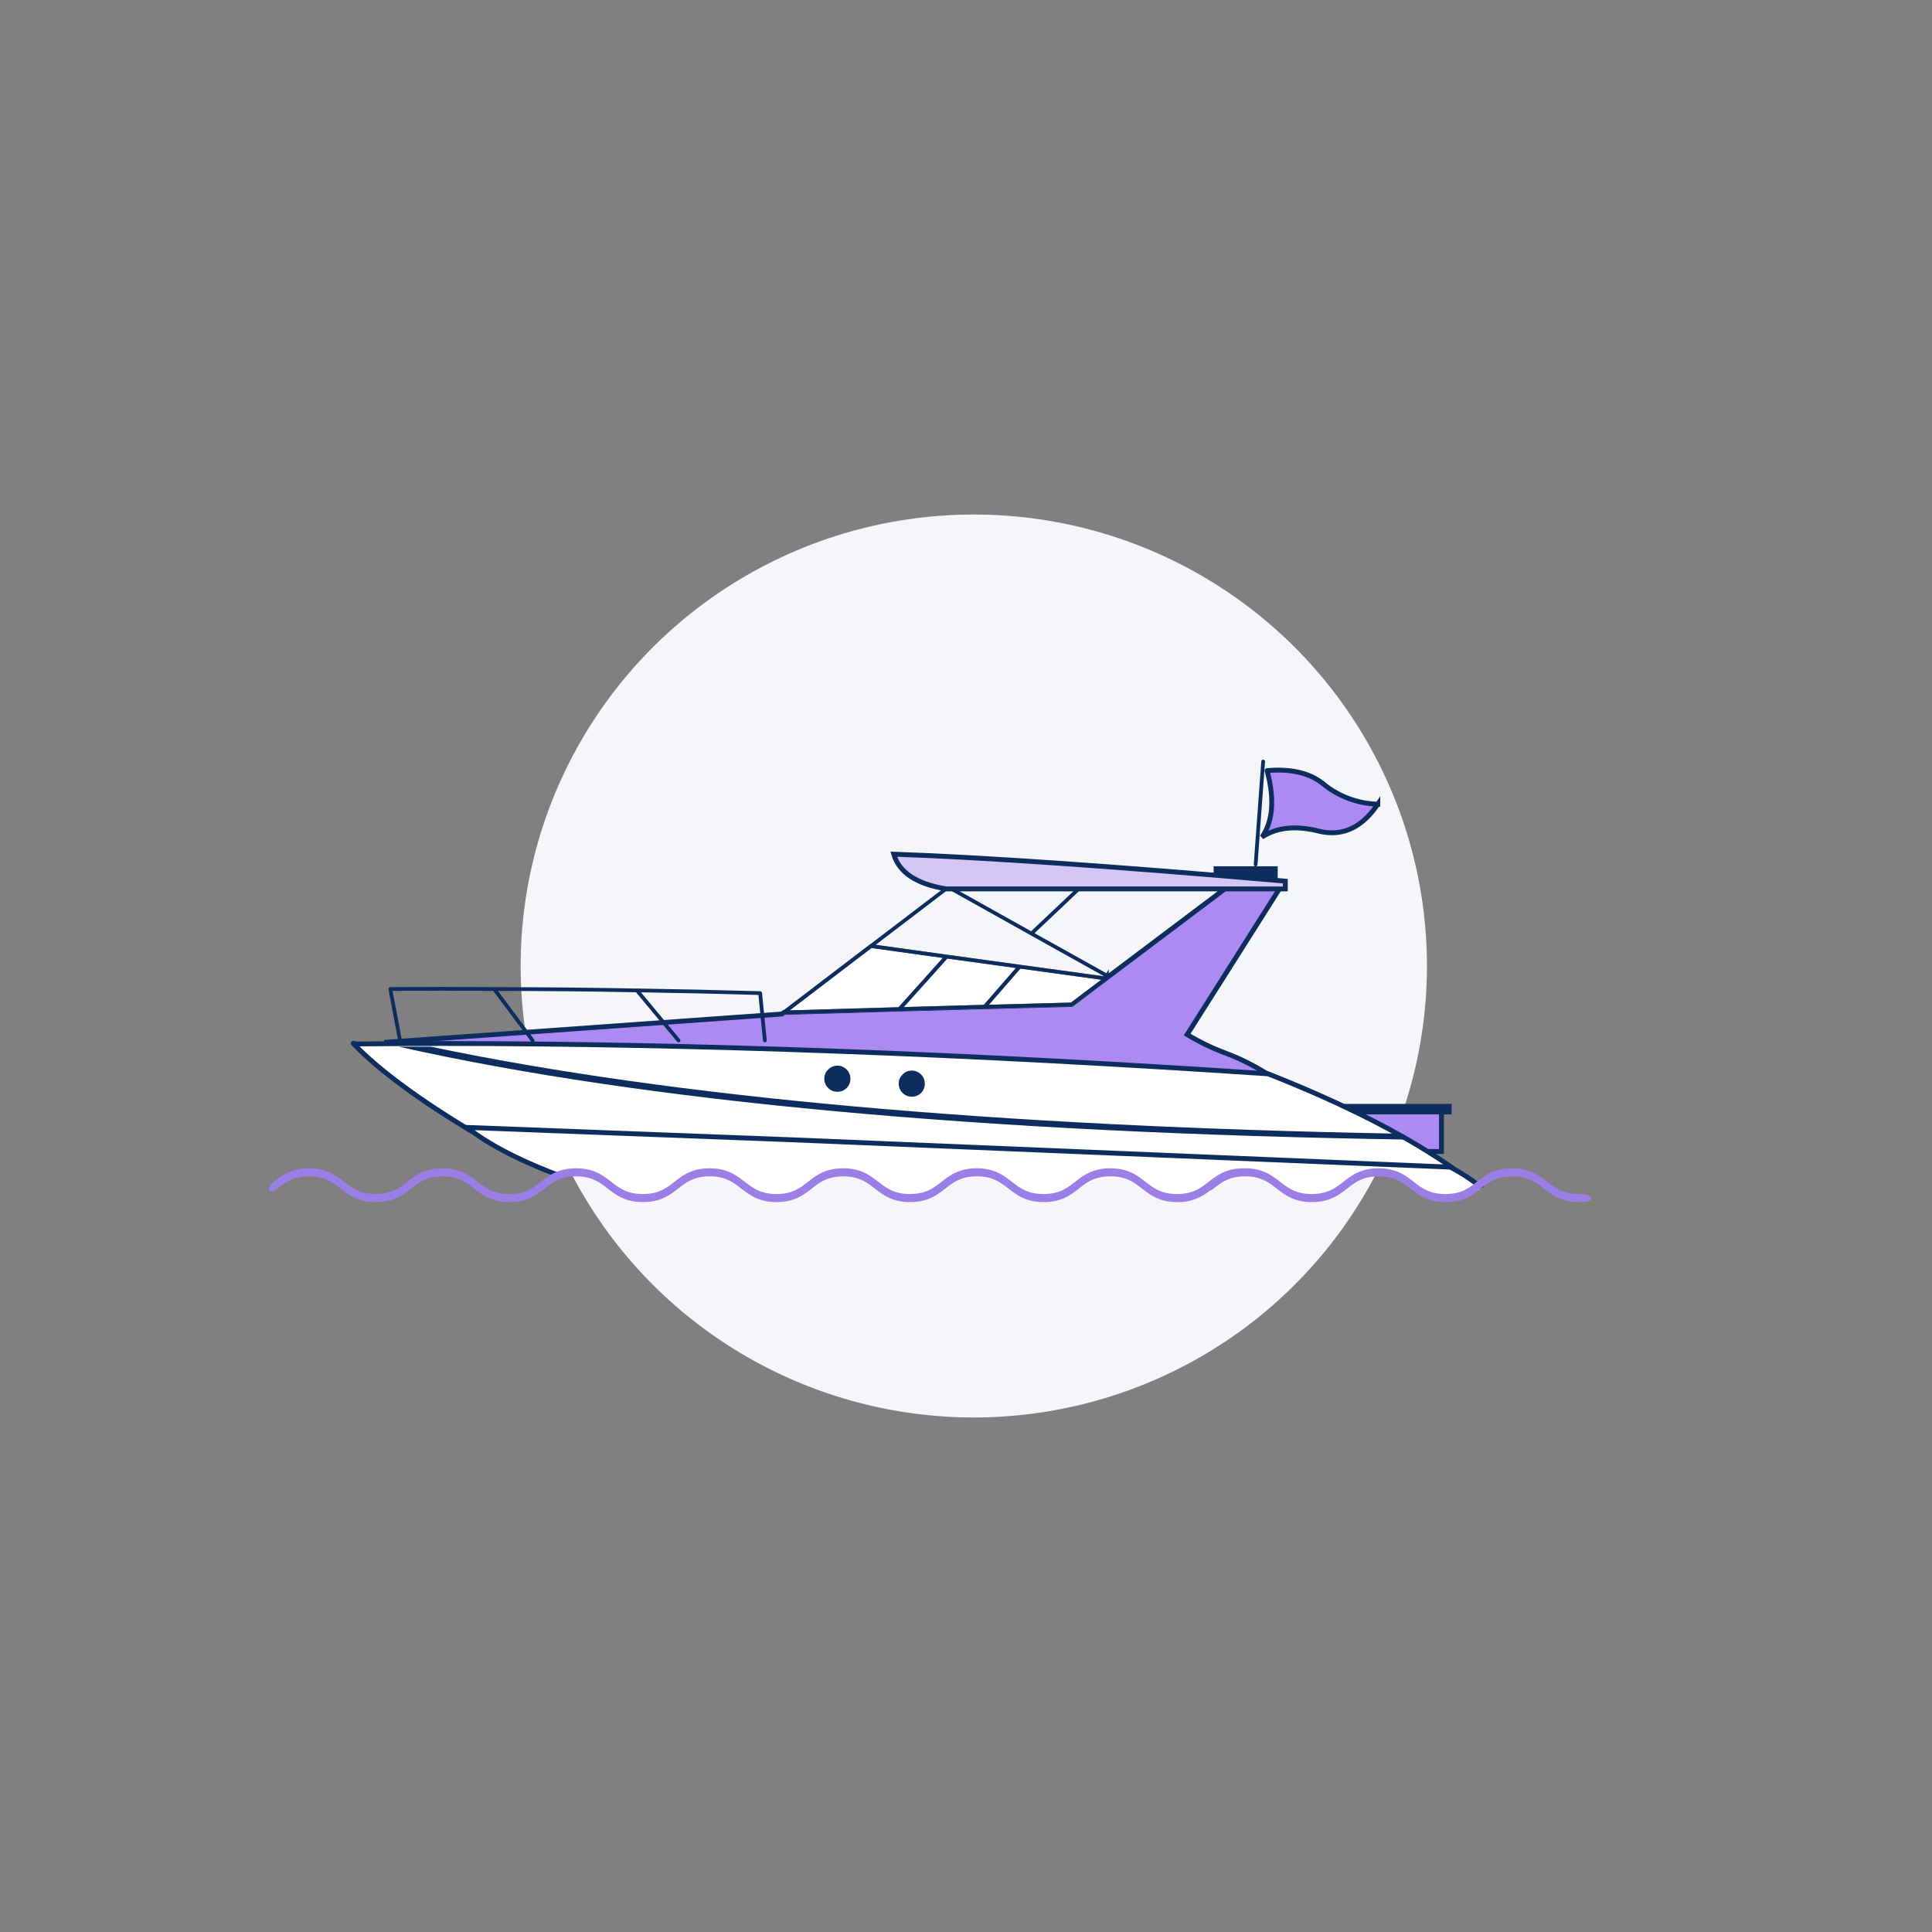<svg xmlns="http://www.w3.org/2000/svg" xmlns:xlink="http://www.w3.org/1999/xlink" width="516" height="516" viewBox="0 0 516 516">
  <rect x="0" y="0" width="516" height="516" fill="#808080" stroke="none"/>
  <defs>
    <clipPath id="clip-path">
      <path id="Path_4698" data-name="Path 4698" d="M287.807-37-29.31-13.044s-1.654,79.613,0,87.539c3.907,18.772,45.4,43.647,48.272,43.5,4.017-.2,10-7.166,17.333-7.1,5.127-.467,8.727,6.747,17.658,6.2,6.785-.118,8.778-5.783,16.755-5.368,10.639-.443,9.575,5.368,18.961,5.368s6.517-4.562,17.1-6.2c8.682,0,10.034,5.553,19.549,6.2,5.891-.32,8.971-5.9,16.323-5.368,9.325-.275,9.7,5.033,18.909,5.368,6.436-.074,10.3-5.426,17.36-5.368,7.816-.1,10.539,4.893,19.24,5.368,4.352.237,8.852-5.555,17.771-5.368,8.418-.268,11.211,4.848,17.211,5.368,5.948.516,11.6-6.427,17.583-6.137,5.8.288,9.89,4.224,14.909,5.409a14.737,14.737,0,0,0,15-4.641l27.138-11.712Z" transform="translate(-3.914 5.906)" fill="#ac8af4"/>
    </clipPath>
    <clipPath id="clip-Ahoy_Power_yacht-sm">
      <rect width="516" height="516"/>
    </clipPath>
  </defs>
  <g id="Ahoy_Power_yacht-sm" data-name="Ahoy Power yacht-sm" clip-path="url(#clip-Ahoy_Power_yacht-sm)">
    <g id="insurance_ahoy_" data-name="insurance ahoy " transform="translate(-1055.506 -1615.427)">
      <g id="insurance_ahoy_2" data-name="insurance ahoy " transform="translate(1133.989 1752.849)">
        <ellipse id="Ellipse_18605" data-name="Ellipse 18605" cx="121.028" cy="120.578" rx="121.028" ry="120.578" transform="translate(60.57)" fill="#f5f6f9"/>
        <g id="Mask_Group_3" data-name="Mask Group 3" transform="translate(43.569 59.626)" clip-path="url(#clip-path)">
          <g id="Group_3090" data-name="Group 3090" transform="translate(-27.706 6.336)">
            <path id="Path_5066" data-name="Path 5066" d="M-33.259-60.362Q-30.21-49.02-34.6-42.617q5.853-3.9,15.183-1.584,9.331,2.261,15.735-7.2a24.09,24.09,0,0,1-14.27-5.183q-5.427-4.634-15.307-3.781" transform="translate(277.317 62.8)" fill="#ac8af4" stroke="#0d2d5f" stroke-linecap="round" stroke-width="1.3"/>
            <path id="Path_5067" data-name="Path 5067" d="M41.621,1.539l-2.439.121L41.621,1.6v-.06m65.066-32.134L74.612-6.446l-.549.428a.323.323,0,0,1-.123.121h-.06L64.793.992,41.62,1.6l-2.439.061-20.368.549-30.85.914-.549.428-106.226,7.58,237.076,9.118c-12.062-7.415-12.14-5.073-22.613-11.209l24.94-39.393Z" transform="translate(127.066 63.89)" fill="#ac8af4" stroke="#0d2d5f" stroke-linecap="round" stroke-width="1.3"/>
            <path id="Path_5066-2" data-name="Path 5066" d="M16.311-9.829l30.85-.914L59.722-24.767l-20.19-2.806L16.309-9.829m85.928-9.026.061-.061L79.242-22.086l-9.27,10.672v.061l23.173-.609,9.087-6.89m-22.989-3.23L59.728-24.769,47.167-10.743l20.368-.549,2.439-.121Z" transform="translate(98.714 76.846)" fill="#fff" stroke="#707070" stroke-linecap="round" stroke-width="1"/>
            <path id="Path_5063" data-name="Path 5063" d="M105.249,28.947H102.2V40.415h30.551V28.947Z" transform="translate(157.891 63.742)" fill="#ac8af4" stroke="#0d2d5f" stroke-width="1.3"/>
            <path id="Path_5064" data-name="Path 5064" d="M137.038,29.334v-2.8h-31.9v2.8Z" transform="translate(156.321 64.914)" fill="#0d2d5f"/>
            <path id="Path_5068" data-name="Path 5068" d="M86.96-35.217l2.013-27.5" transform="translate(154.049 62.719)" fill="none" stroke="#0d2d5f" stroke-linecap="round" stroke-linejoin="round" stroke-width="1"/>
            <path id="Path_5069" data-name="Path 5069" d="M11.074-31.6,9.306-30.255,31.5-17.845l16.281-15.4M28.362-9,8.849-11.692-3.75,2.335l20.4-.58m2.439-.121,9.27-10.641,23.05,3.171L51.5-5.9l.58-.457L31.5-17.845M52.084-6.35,84.131-30.468M-34.6,3.223l23.234-17.715L9.309-30.255M51.352-5.772l-9.116,6.86L19.063,1.7l-2.408.061m34.7-7.532.061-.061m-32.32,7.47-.031.061M-34.6,3.221l30.85-.884m12.6-14.03L-11.367-14.5" transform="translate(149.625 63.794)" fill="none" stroke="#0d2d5f" stroke-linecap="round" stroke-linejoin="round" stroke-width="1"/>
            <path id="Path_5070" data-name="Path 5070" d="M12.229,5.751V1.988H-4.884V5.751Z" transform="translate(234.673 25.989)" fill="#0d2d5f"/>
            <path id="Path_5071" data-name="Path 5071" d="M150.651,44.17q-18.928-13.587-50.617-26.1-120.3-8.063-220.635-8.11-11.348.021-22.441.121c.225.244-1.491-.367-1.268-.121,6.973,7.367,18.764,15.735,31.524,23.415Z" transform="translate(144.329 65.35)" fill="#fff" stroke="#0d2d5f" stroke-width="1.3"/>
            <path id="Path_5072" data-name="Path 5072" d="M157.684,49.482a49.929,49.929,0,0,0-10.253-7.044L-28.5,35.129l-86.642-3.293c8.113,6.5,23.1,13.332,42.626,18.5l188.638,3.34Z" transform="translate(145.526 65.893)" fill="#fff" stroke="#0d2d5f" stroke-width="1.3"/>
            <path id="Path_5074" data-name="Path 5074" d="M135.988,35.584,133.243,34Q-28.472,31.048-125.313,10.763h-8.6Q-34.9,32.9,135.988,35.584Z" transform="translate(146 65.401)" fill="#0d2d5f"/>
            <path id="Path_5076" data-name="Path 5076" d="M2.2-2.727A3.392,3.392,0,0,0-.286-3.767a3.259,3.259,0,0,0-2.441,1.04A3.259,3.259,0,0,0-3.767-.286,3.392,3.392,0,0,0-2.727,2.2a3.324,3.324,0,0,0,2.441,1A3.419,3.419,0,0,0,2.2,2.2a3.419,3.419,0,0,0,1-2.481,3.324,3.324,0,0,0-1-2.442Z" transform="translate(149.453 86.321)" fill="#0d2d5f"/>
            <path id="Path_5077" data-name="Path 5077" d="M98.283-29.562v-2.074q-69.25-6-104.583-7.2,2.15,7.341,14.026,9.27Z" transform="translate(150.655 63.59)" fill="#d3c6f5" stroke="#0d2d5f" stroke-width="1.3"/>
            <path id="Path_5065" data-name="Path 5065" d="M-98.546,11.156l-10.268-13.74q-14.026-.121-27.746,0l2.607,13.74m97.435,0L-37.776-1.492Q-54.423-1.977-70.7-2.224l11.124,13.38M-70.7-2.217q-19.331-.365-38.118-.365" transform="translate(146.453 63.352)" fill="none" stroke="#0d2d5f" stroke-linecap="round" stroke-linejoin="round" stroke-width="1"/>
            <path id="Path_5075" data-name="Path 5075" d="M2.2-2.727A3.392,3.392,0,0,0-.286-3.767a3.259,3.259,0,0,0-2.441,1.04A3.259,3.259,0,0,0-3.767-.286,3.392,3.392,0,0,0-2.727,2.2a3.324,3.324,0,0,0,2.441,1A3.419,3.419,0,0,0,2.2,2.2a3.419,3.419,0,0,0,1-2.481,3.324,3.324,0,0,0-1-2.442Z" transform="translate(129.583 85.004)" fill="#0d2d5f"/>
          </g>
        </g>
        <path id="Union_9" data-name="Union 9" d="M1773-1080c-2.182-1.684-4.256-3.27-8.442-3.27s-6.268,1.553-8.449,3.27c-2.281,1.767-4.669,3.595-9.388,3.595s-7.094-1.828-9.4-3.595c-2.182-1.684-4.257-3.27-8.443-3.27s-6.268,1.553-8.449,3.27c-2.286,1.767-4.683,3.595-9.4,3.595s-7.092-1.828-9.387-3.595c-2.182-1.684-4.264-3.27-8.45-3.27s-6.26,1.553-8.449,3.27a3.772,3.772,0,0,1-1.108.63,13.02,13.02,0,0,1-8.571,2.965c-4.712,0-7.093-1.828-9.388-3.595-2.182-1.684-4.256-3.27-8.442-3.27s-6.268,1.553-8.45,3.27c-2.281,1.767-4.668,3.595-9.387,3.595s-7.094-1.828-9.4-3.595c-2.184-1.681-4.266-3.27-8.444-3.27s-6.26,1.553-8.442,3.27c-2.289,1.767-4.684,3.595-9.4,3.595s-7.093-1.828-9.388-3.595c-2.182-1.684-4.271-3.27-8.45-3.27s-6.26,1.553-8.442,3.27c-2.279,1.767-4.669,3.595-9.388,3.595s-7.094-1.828-9.4-3.595c-2.182-1.684-4.263-3.27-8.442-3.27s-6.26,1.553-8.443,3.27c-2.286,1.767-4.683,3.595-9.394,3.595s-7.093-1.828-9.388-3.595c-2.182-1.684-4.256-3.27-8.443-3.27s-6.268,1.553-8.449,3.27c-2.281,1.767-4.669,3.595-9.388,3.595s-7.094-1.828-9.4-3.595c-2.181-1.684-4.257-3.27-8.442-3.27s-6.268,1.553-8.45,3.27c-2.286,1.767-4.683,3.595-9.394,3.595s-7.093-1.828-9.388-3.595c-2.182-1.684-4.264-3.27-8.449-3.27s-6.26,1.553-8.449,3.27c-2.281,1.768-3.163-.111-.981-1.827,2.286-1.768,4.676-3.595,9.394-3.595s7.092,1.827,9.4,3.595c2.184,1.682,4.257,3.27,8.443,3.27s6.268-1.553,8.449-3.27c2.286-1.768,4.684-3.595,9.394-3.595s7.095,1.827,9.388,3.595c2.182,1.684,4.271,3.27,8.449,3.27s6.26-1.553,8.442-3.27c2.287-1.768,4.682-3.595,9.4-3.595s7.092,1.827,9.388,3.595c2.182,1.684,4.256,3.27,8.442,3.27s6.268-1.553,8.449-3.27c2.281-1.768,4.669-3.595,9.388-3.595s7.092,1.827,9.388,3.595c2.182,1.684,4.27,3.27,8.449,3.27s6.26-1.553,8.442-3.27c2.281-1.768,4.669-3.595,9.388-3.595s7.092,1.827,9.394,3.595c2.182,1.684,4.257,3.27,8.443,3.27s6.268-1.553,8.449-3.27c2.281-1.768,4.669-3.595,9.388-3.595s7.092,1.827,9.386,3.595c2.182,1.684,4.271,3.27,8.45,3.27s6.26-1.553,8.442-3.27c2.29-1.768,4.685-3.595,9.4-3.595s7.093,1.827,9.388,3.595c2.182,1.684,4.256,3.27,8.442,3.27s6.268-1.553,8.45-3.27c2.279-1.768,4.669-3.595,9.388-3.595h.293c4.719,0,7.092,1.827,9.394,3.595,2.185,1.682,4.258,3.27,8.444,3.27s6.268-1.553,8.449-3.27c2.285-1.768,4.683-3.595,9.394-3.595s7.095,1.827,9.387,3.595c2.182,1.684,4.271,3.27,8.45,3.27s6.26-1.553,8.442-3.27c2.287-1.768,4.682-3.595,9.4-3.595s7.091,1.827,9.387,3.595c2.182,1.684,4.256,3.27,8.442,3.27s4.748,2.152.036,2.152S1775.3-1078.233,1773-1080Z" transform="translate(-1439.125 1260.038)" fill="#9c7ee7"/>
      </g>
    </g>
  </g>
</svg>
